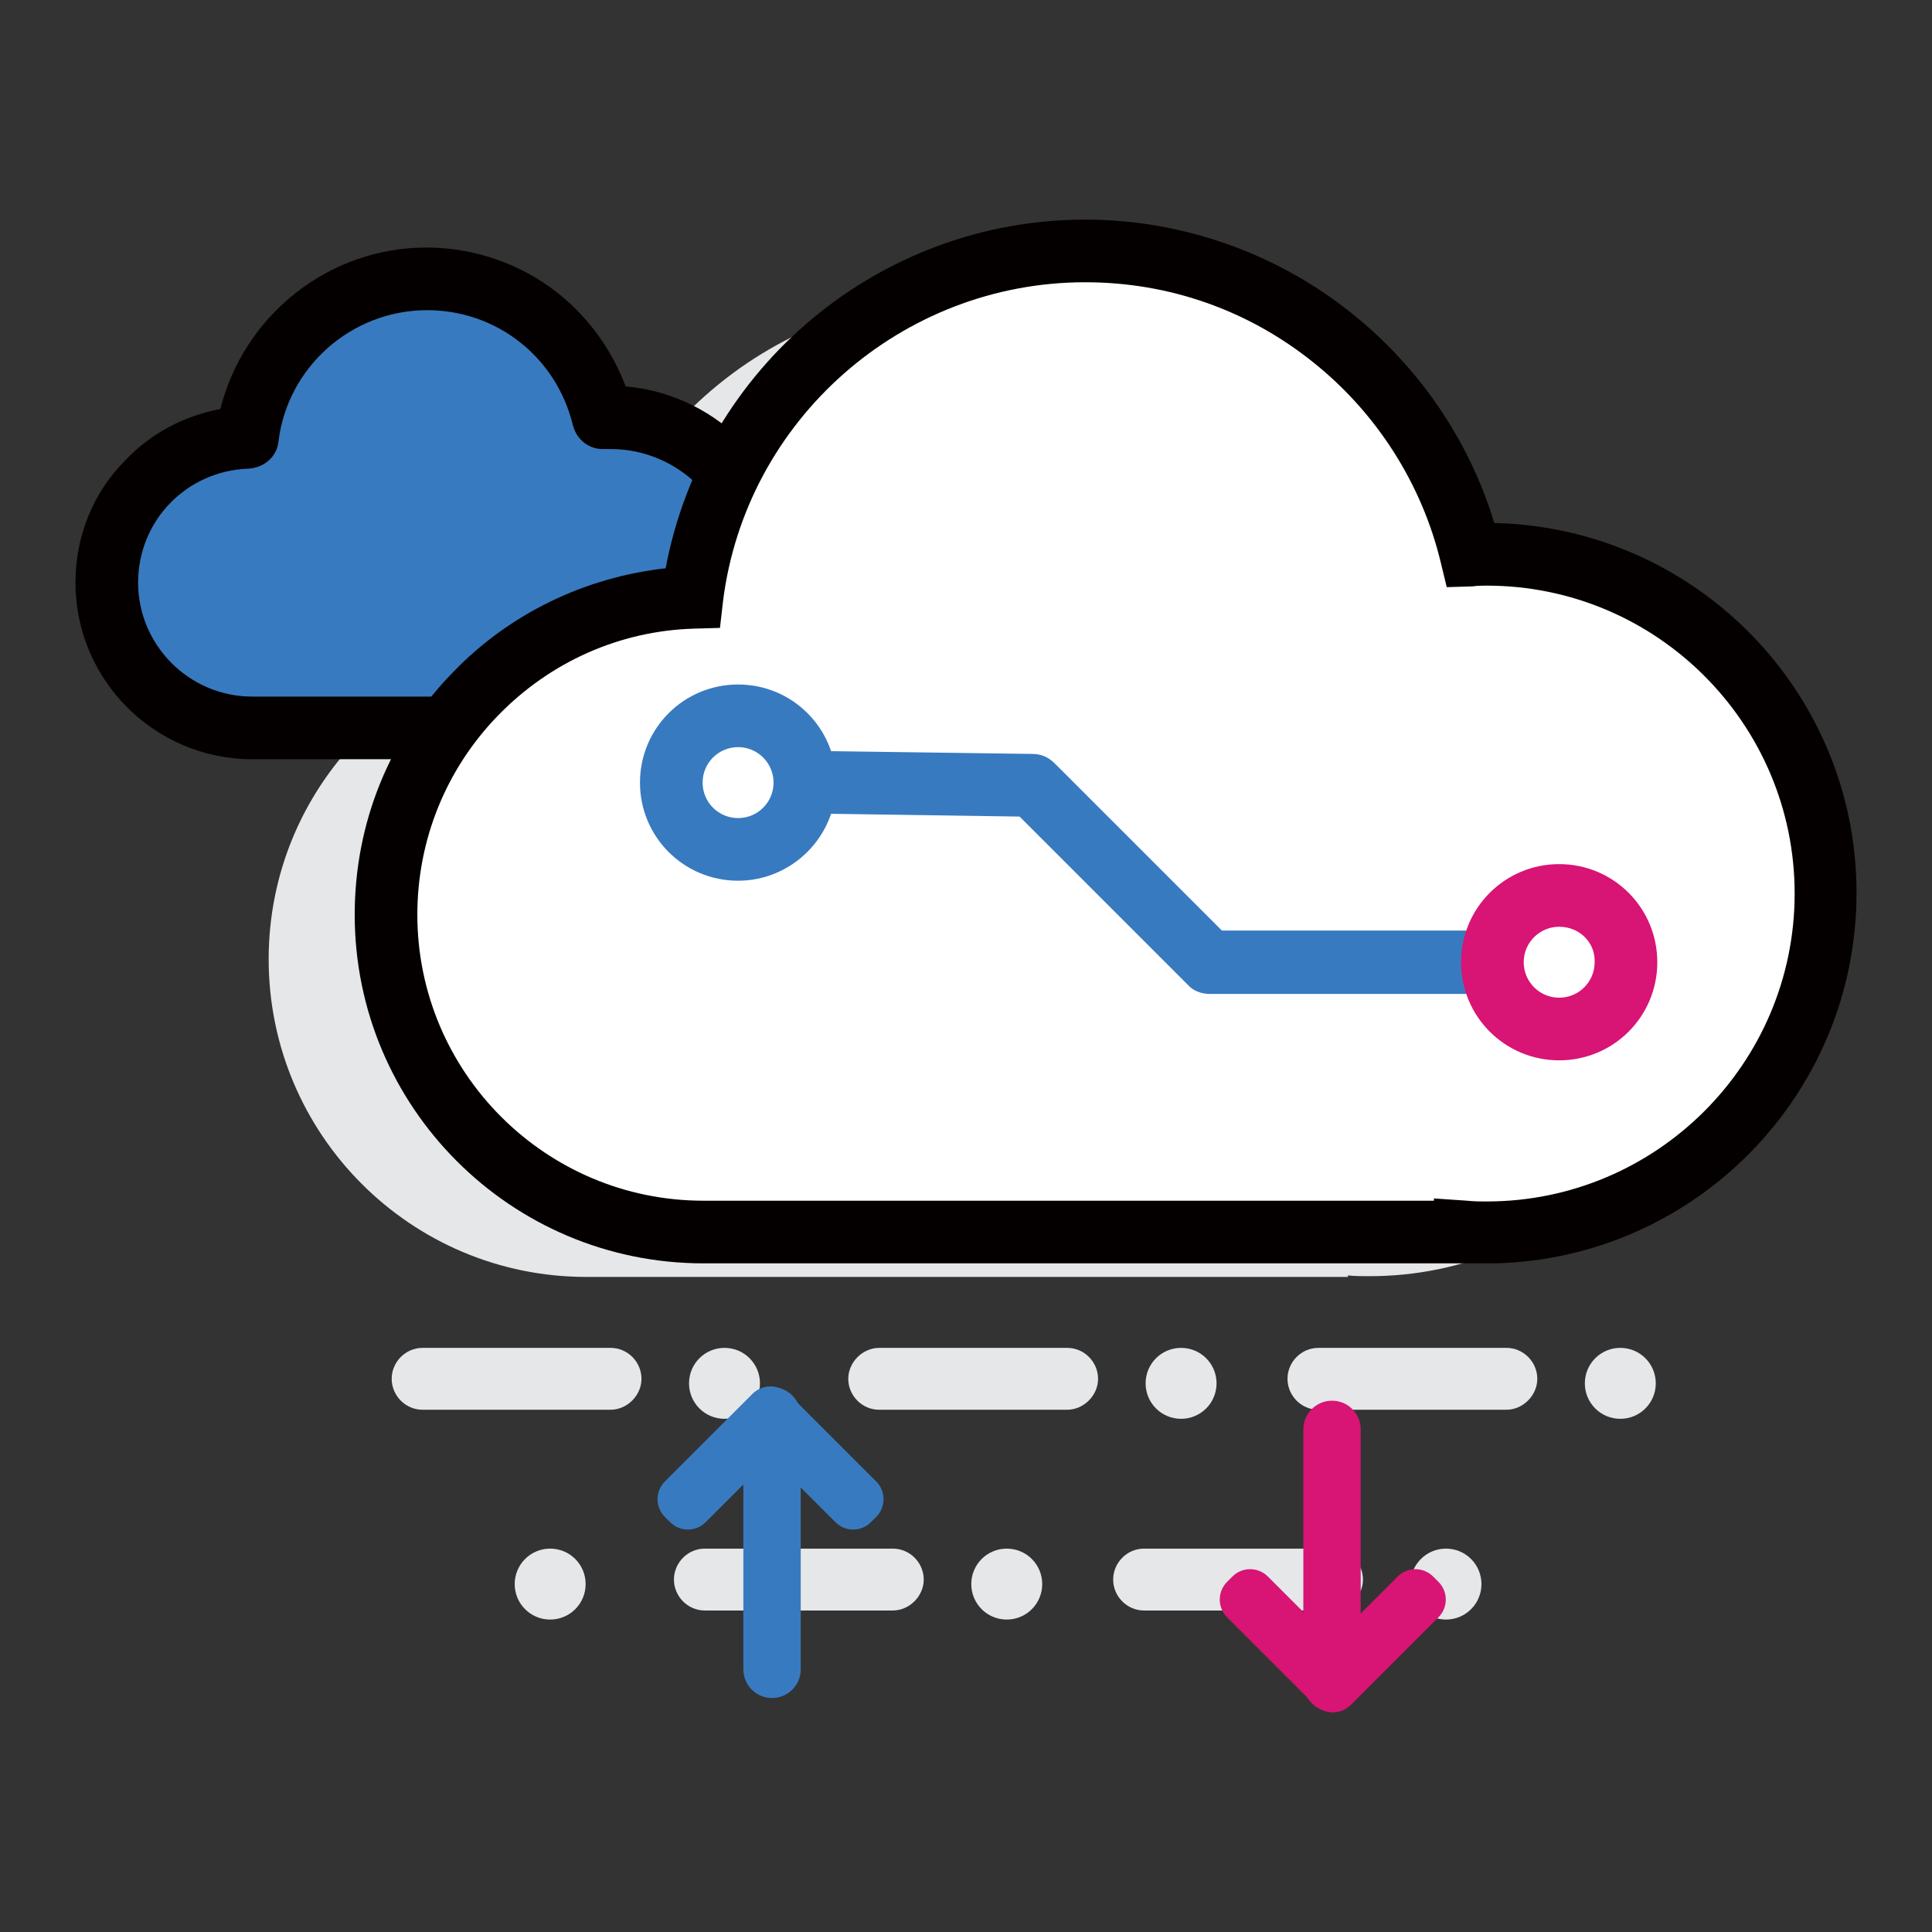 <?xml version="1.0" encoding="utf-8"?>
<!-- Svg Vector Icons : http://www.onlinewebfonts.com/icon -->
<!DOCTYPE svg PUBLIC "-//W3C//DTD SVG 1.1//EN" "http://www.w3.org/Graphics/SVG/1.1/DTD/svg11.dtd">
<svg version="1.1" xmlns="http://www.w3.org/2000/svg" xmlns:xlink="http://www.w3.org/1999/xlink" x="0px" y="0px" viewBox="0 0 256 256" enable-background="new 0 0 256 256" xml:space="preserve">
<rect x="0" y="0" width="256" height="256" fill="#333333" stroke="none"/>
<g> <path fill="#e5e7e9" d="M181.4,79.3c-0.7,0-1.4,0-2.1,0.1c-5.5-23.1-26.3-40.2-51-40.2c-26.8,0-48.8,20-52.1,45.9 c-22.6,0.8-40.6,19.3-40.6,42c0,23.2,18.8,42.1,42.1,42.1h100.9V169c0.9,0.1,1.9,0.1,2.9,0.1c24.8,0,44.9-20.1,44.9-44.9 C226.3,99.4,206.2,79.3,181.4,79.3z M56,178.6h24.9c2.3,0,4.1,1.9,4.1,4.1s-1.9,4.1-4.1,4.1H56c-2.3,0-4.1-1.9-4.1-4.1 S53.7,178.6,56,178.6z"/> <path fill="#e5e7e9" d="M91.3,183.3c0,2.6,2.1,4.7,4.7,4.7s4.7-2.1,4.7-4.7c0-2.6-2.1-4.7-4.7-4.7S91.3,180.7,91.3,183.3z"/> <path fill="#e5e7e9" d="M116.5,178.6h24.9c2.3,0,4.1,1.9,4.1,4.1s-1.9,4.1-4.1,4.1h-24.9c-2.3,0-4.1-1.9-4.1-4.1 S114.3,178.6,116.5,178.6z"/> <path fill="#e5e7e9" d="M151.8,183.3c0,2.6,2.1,4.7,4.7,4.7c2.6,0,4.7-2.1,4.7-4.7c0-2.6-2.1-4.7-4.7-4.7 C153.9,178.6,151.8,180.7,151.8,183.3z"/> <path fill="#e5e7e9" d="M174.7,178.6h24.9c2.3,0,4.1,1.9,4.1,4.1s-1.9,4.1-4.1,4.1h-24.9c-2.3,0-4.1-1.9-4.1-4.1 S172.4,178.6,174.7,178.6z"/> <path fill="#e5e7e9" d="M210,183.3c0,2.6,2.1,4.7,4.7,4.7c2.6,0,4.7-2.1,4.7-4.7c0-2.6-2.1-4.7-4.7-4.7 C212.1,178.6,210,180.7,210,183.3z"/> <path fill="#e5e7e9" d="M68.2,209.9c0,2.6,2.1,4.7,4.7,4.7s4.7-2.1,4.7-4.7c0-2.6-2.1-4.7-4.7-4.7S68.2,207.3,68.2,209.9z"/> <path fill="#e5e7e9" d="M93.4,205.2h24.9c2.3,0,4.1,1.9,4.1,4.1s-1.9,4.1-4.1,4.1H93.4c-2.3,0-4.1-1.9-4.1-4.1 S91.1,205.2,93.4,205.2z"/> <path fill="#e5e7e9" d="M128.7,209.9c0,2.6,2.1,4.7,4.7,4.7c2.6,0,4.7-2.1,4.7-4.7c0-2.6-2.1-4.7-4.7-4.7 C130.8,205.2,128.7,207.3,128.7,209.9z"/> <path fill="#e5e7e9" d="M151.6,205.2h24.9c2.3,0,4.1,1.9,4.1,4.1s-1.9,4.1-4.1,4.1h-24.9c-2.3,0-4.1-1.9-4.1-4.1 S149.3,205.2,151.6,205.2z"/> <path fill="#e5e7e9" d="M186.9,209.9c0,2.6,2.1,4.7,4.7,4.7c2.6,0,4.7-2.1,4.7-4.7c0-2.6-2.1-4.7-4.7-4.7 C189,205.2,186.9,207.3,186.9,209.9z"/> <path fill="#387abf" d="M80.8,55.4c-0.3,0-0.6,0-1,0C77.3,44.8,67.8,37,56.5,37c-12.2,0-22.3,9.2-23.8,21 c-10.3,0.4-18.6,8.8-18.6,19.2c0,10.6,8.6,19.2,19.2,19.2h46.2v0c0.4,0,0.9,0,1.3,0c11.3,0,20.5-9.2,20.5-20.5 C101.4,64.6,92.2,55.4,80.8,55.4L80.8,55.4z"/> <path fill="#040000" d="M80.8,100.6c-0.3,0-0.6,0-0.9,0c-0.1,0-0.3,0-0.4,0H33.4C20.5,100.6,10,90.1,10,77.2 c0-6.1,2.3-11.9,6.6-16.2c3.4-3.6,7.8-5.9,12.6-6.8c3.1-12.4,14.3-21.4,27.3-21.4c6.4,0,12.6,2.2,17.5,6.1c4,3.2,7.1,7.5,8.9,12.3 c12.6,1.1,22.6,11.7,22.6,24.6C105.5,89.5,94.4,100.6,80.8,100.6z M79.5,92.3h0.3c0.4,0,0.7,0,1.1,0c9,0,16.4-7.4,16.4-16.4 c0-9.1-7.4-16.4-16.4-16.4c-0.2,0-0.5,0-0.8,0c-2,0.1-3.7-1.2-4.2-3.2c-2.2-9-10.1-15.2-19.3-15.2c-10,0-18.5,7.5-19.7,17.4 c-0.2,2-1.9,3.5-4,3.6c-8.2,0.3-14.6,6.9-14.6,15.1c0,8.3,6.8,15.1,15.1,15.1h45.5C79.1,92.3,79.3,92.3,79.5,92.3L79.5,92.3z"/> <path fill="#ffffff" d="M196.9,73.5c-0.7,0-1.4,0-2.1,0.1c-5.5-23.1-26.3-40.2-51-40.2c-26.8,0-48.8,20-52.1,45.9 c-22.6,0.8-40.6,19.3-40.6,42c0,23.2,18.8,42.1,42.1,42.1h100.9v-0.1c0.9,0.1,1.9,0.1,2.9,0.1c24.8,0,44.9-20.1,44.9-44.9 C241.9,93.6,221.7,73.5,196.9,73.5z"/> <path fill="#040000" d="M198.2,167.4h-105c-25.5,0-46.2-20.7-46.2-46.2c0-12.1,4.6-23.5,13-32.1c7.5-7.8,17.5-12.6,28.2-13.8 c5-26.6,28.3-46.2,55.6-46.2c12.8,0,25.3,4.4,35.3,12.4c9,7.2,15.6,16.9,18.9,27.8c26.6,0.6,48,22.3,48,49 C246,145,224.7,166.7,198.2,167.4L198.2,167.4z M190,158.8l4.4,0.3c0.9,0.1,1.8,0.1,2.6,0.1c22.5,0,40.8-18.3,40.8-40.8 c0-22.5-18.3-40.8-40.8-40.8c-0.6,0-1.2,0-1.9,0.1l-3.4,0.1l-0.8-3.3c-2.5-10.4-8.5-19.8-16.9-26.5c-8.6-6.9-19.1-10.6-30.2-10.6 c-24.3,0-45,18.2-48,42.3l-0.4,3.5l-3.5,0.1c-9.8,0.3-19,4.4-25.9,11.5c-6.9,7.1-10.7,16.5-10.7,26.4c0,20.9,17,37.9,37.9,37.9H190 L190,158.8L190,158.8z"/> <path fill="#387abf" d="M97.8,116.7c-7.2,0-13-5.8-13-13c0-7.2,5.8-13,13-13c7.2,0,13,5.8,13,13 C110.8,110.9,104.9,116.7,97.8,116.7z M97.8,99c-2.6,0-4.7,2.1-4.7,4.7c0,2.6,2.1,4.7,4.7,4.7s4.7-2.1,4.7-4.7 C102.5,101.1,100.4,99,97.8,99z"/> <path fill="#387abf" d="M197.8,131.7h-37.5c-1.1,0-2.2-0.4-2.9-1.2l-22.3-22.3l-27.4-0.4c-2.3,0-4.1-1.9-4.1-4.2 c0-2.3,1.9-4.1,4.2-4.1l29,0.4c1.1,0,2.1,0.4,2.9,1.2l22.2,22.2h35.8c2.3,0,4.1,1.9,4.1,4.1C201.9,129.8,200.1,131.7,197.8,131.7 L197.8,131.7z"/> <path fill="#d81475" d="M206.6,140.5c-7.2,0-13-5.8-13-13c0-7.2,5.8-13,13-13c7.2,0,13,5.8,13,13 C219.6,134.7,213.8,140.5,206.6,140.5z M206.6,122.8c-2.6,0-4.7,2.1-4.7,4.7c0,2.6,2.1,4.7,4.7,4.7c2.6,0,4.7-2.1,4.7-4.7 C211.4,124.9,209.3,122.8,206.6,122.8z"/> <path fill="#387abf" d="M98.5,221.2v-33.6c0-2.1,1.7-3.8,3.8-3.8s3.8,1.7,3.8,3.8v33.6c0,2.1-1.7,3.8-3.8,3.8 S98.5,223.3,98.5,221.2z"/> <path fill="#387abf" d="M104.5,184.7l11.6,11.6c1.3,1.3,1.3,3.4,0,4.7l-0.7,0.7c-1.3,1.3-3.4,1.3-4.7,0l-11.6-11.6 c-1.3-1.3-1.3-3.4,0-4.7l0.7-0.7C101.1,183.4,103.2,183.4,104.5,184.7z"/> <path fill="#387abf" d="M88.1,196.3l11.6-11.6c1.3-1.3,3.4-1.3,4.7,0l0.7,0.7c1.3,1.3,1.3,3.4,0,4.7l-11.6,11.6 c-1.3,1.3-3.4,1.3-4.7,0l-0.7-0.7C86.8,199.7,86.8,197.6,88.1,196.3z"/> <path fill="#d81475" d="M180.3,189.4V223c0,2.1-1.7,3.8-3.8,3.8c-2.1,0-3.8-1.7-3.8-3.8v-33.6c0-2.1,1.7-3.8,3.8-3.8 C178.6,185.6,180.3,187.3,180.3,189.4z"/> <path fill="#d81475" d="M174.2,225.9l-11.6-11.6c-1.3-1.3-1.3-3.4,0-4.7l0.7-0.7c1.3-1.3,3.4-1.3,4.7,0l11.6,11.6 c1.3,1.3,1.3,3.4,0,4.7l-0.7,0.7C177.6,227.2,175.5,227.2,174.2,225.9z"/> <path fill="#d81475" d="M190.6,214.3L179,225.9c-1.3,1.3-3.4,1.3-4.7,0l-0.7-0.7c-1.3-1.3-1.3-3.4,0-4.7l11.6-11.6 c1.3-1.3,3.4-1.3,4.7,0l0.7,0.7C191.9,210.9,191.9,213,190.6,214.3L190.6,214.3z"/></g>
</svg>